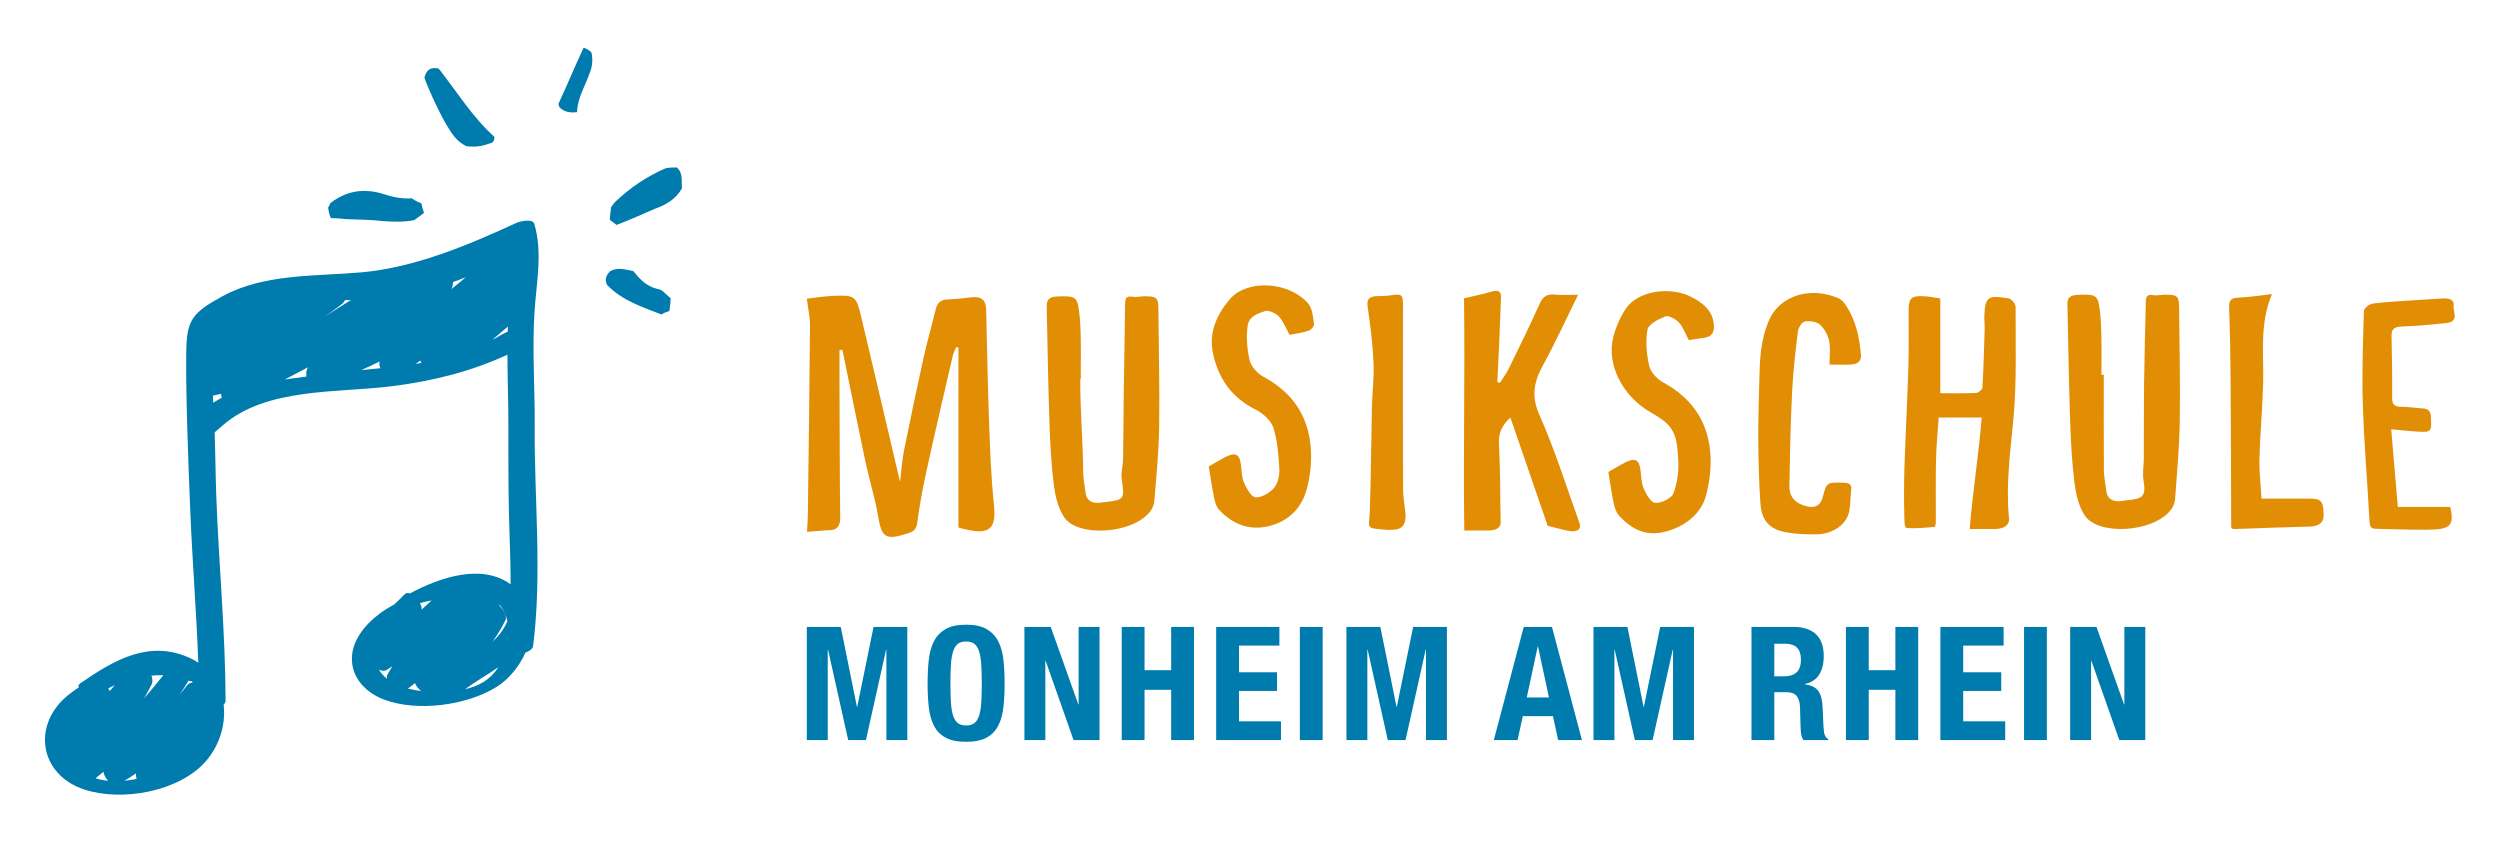 <?xml version="1.0" encoding="UTF-8" standalone="no"?>
<svg xmlns="http://www.w3.org/2000/svg" xmlns:xlink="http://www.w3.org/1999/xlink" xmlns:serif="http://www.serif.com/" width="100%" height="100%" viewBox="0 0 842 284" version="1.1" xml:space="preserve" style="fill-rule:evenodd;clip-rule:evenodd;stroke-linejoin:round;stroke-miterlimit:1.414;">
  <g>
    <path d="M180.027,104.863c0.642,-9.757 2.799,-19.871 -0.081,-29.466c-0.588,-1.958 -5.041,-0.79 -6.093,-0.303c-16.132,7.463 -34.162,15.018 -51.978,16.618c-15.521,1.394 -32.917,0.364 -47.048,8.108c-10.252,5.616 -11.936,8.068 -12.094,18.712c-0.212,14.38 0.753,38.622 1.327,52.988c0.691,17.241 2.092,34.441 2.726,51.678c-0.841,-0.555 -1.727,-1.072 -2.695,-1.519c-13.841,-6.397 -25.701,0.655 -36.988,8.412c-0.709,0.488 -0.814,0.971 -0.552,1.407c-1.245,0.829 -2.452,1.686 -3.576,2.591c-12.261,9.867 -9.854,26.804 5.417,31.823c12.635,4.152 31.881,0.768 40.872,-9.465c4.716,-5.366 6.842,-12.52 6.055,-19.114c0.403,-0.414 0.66,-0.875 0.659,-1.385c-0.071,-23.063 -2.313,-46.024 -3.142,-69.058c-0.255,-7.107 -0.295,-14.206 -0.533,-21.306c0.81,-0.641 1.638,-1.381 2.605,-2.23c14.804,-12.968 38.799,-10.927 57.229,-13.293c13.704,-1.747 26.512,-4.933 38.76,-10.602c0.032,7.968 0.336,15.944 0.33,23.9c-0.01,12.405 -0.047,24.735 0.401,37.138c0.196,5.437 0.345,10.87 0.339,16.297c-9.767,-7.13 -23.942,-2.274 -33.912,3.077c-0.681,-0.234 -1.322,-0.193 -1.795,0.302c-1.121,1.17 -2.289,2.286 -3.461,3.393c-1.67,0.915 -3.312,1.89 -4.86,3.048c-5.076,3.797 -9.881,9.502 -9.391,16.231c0.453,6.215 5.224,10.667 10.797,12.771c11.146,4.207 27.641,2.019 37.696,-4.136c4.163,-2.549 7.764,-6.831 9.917,-11.668c1.375,-0.524 2.468,-1.294 2.581,-2.183c3.107,-24.525 0.362,-49.656 0.542,-74.311c0.092,-12.791 -0.893,-25.679 -0.054,-38.455Zm-147.86,157.252c0.891,-0.713 1.784,-1.425 2.662,-2.159c0.184,1.054 0.786,2.164 1.568,3.005c-1.477,-0.144 -2.903,-0.41 -4.23,-0.846Zm4.779,-29.377c-0.132,-0.312 -0.296,-0.619 -0.479,-0.916c0.717,-0.369 1.444,-0.716 2.187,-1.043c-0.581,0.641 -1.152,1.292 -1.708,1.959Zm4.949,30.217c1.35,-0.779 2.668,-1.603 3.94,-2.491c-0.102,0.554 -0.025,1.212 0.172,1.884c-1.352,0.269 -2.725,0.482 -4.112,0.607Zm6.614,-27.731c0.888,-1.531 1.746,-3.08 2.54,-4.668c0.451,-0.904 0.349,-1.989 -0.045,-3.007c1.353,-0.12 2.692,-0.182 3.989,-0.132c-2.099,2.637 -4.248,5.25 -6.484,7.807Zm14.383,-4.249c-0.816,1.042 -1.642,2.105 -2.473,3.171c0.901,-1.415 1.826,-2.813 2.697,-4.247c0.123,-0.202 0.211,-0.417 0.275,-0.637c0.383,0.106 0.788,0.177 1.217,0.186c0.117,0.151 0.189,0.316 0.299,0.469c-0.714,-0.005 -1.418,0.296 -2.015,1.058Zm8.937,-95.34c-0.043,-0.799 -0.085,-1.599 -0.121,-2.4c0.921,-0.189 1.844,-0.37 2.76,-0.589c0.008,0.441 0.083,0.885 0.217,1.322c-0.954,0.509 -1.906,1.067 -2.856,1.667Zm31.403,-8.822c-2.51,0.327 -4.934,0.639 -7.273,0.98c2.583,-1.383 5.175,-2.75 7.774,-4.104c-0.604,0.973 -0.714,2.082 -0.501,3.124Zm6.052,-20.063c1.986,-1.415 3.953,-2.859 5.878,-4.359c0.484,-0.378 0.816,-0.827 1.043,-1.31c0.665,-0.002 1.318,-0.006 1.951,-0.011c-2.991,1.842 -5.95,3.733 -8.872,5.68Zm12.406,17.895c2.073,-0.931 4.132,-1.889 6.177,-2.901c-0.182,0.734 -0.078,1.52 0.239,2.276c-2.138,0.216 -4.277,0.421 -6.416,0.625Zm18.288,-2.102c0.539,-0.357 1.067,-0.73 1.601,-1.096c0.091,0.275 0.227,0.528 0.367,0.786c-0.654,0.112 -1.312,0.207 -1.968,0.31Zm11.961,-25.134c0.019,-0.027 0.041,-0.05 0.06,-0.077c0.434,-0.636 0.598,-1.463 0.56,-2.323c1.462,-0.519 2.913,-1.07 4.354,-1.653c-1.636,1.375 -3.274,2.745 -4.974,4.053Zm19.068,14.284c-1.305,0.569 -2.601,1.322 -4.149,2.201c-0.349,0.199 -0.706,0.368 -1.057,0.559c1.769,-1.469 3.511,-2.97 5.251,-4.469c-0.021,0.569 -0.029,1.139 -0.045,1.709Zm0.696,-31.143c0.01,-0.004 0.02,-0.009 0.03,-0.013c0,0.003 0,0.006 0.001,0.009c-0.01,0.001 -0.02,0.002 -0.031,0.004Zm-0.8,128.693c-1.227,2.772 -2.953,4.989 -5,6.863c1.625,-2.319 3.135,-4.716 4.362,-7.305c0.565,-1.192 -0.623,-3.432 -2.099,-4.862c0.049,-0.076 0.099,-0.151 0.15,-0.226c0.765,0.962 1.421,2.024 1.901,3.216c0.304,0.756 0.516,1.531 0.686,2.314Zm-29.453,-6.115c1.283,-0.368 2.602,-0.66 3.936,-0.909c-1.149,1.018 -2.284,2.054 -3.401,3.111c0.11,-0.63 -0.121,-1.417 -0.535,-2.202Zm0.41,29.618c-1.518,-0.187 -3.024,-0.46 -4.472,-0.84c0.799,-0.611 1.597,-1.22 2.397,-1.835c0.334,0.974 1.137,1.946 2.075,2.675Zm-14.253,-7.254c0.872,0.468 1.792,0.634 2.581,0.177c0.687,-0.397 1.323,-0.86 1.982,-1.292c-0.59,0.958 -1.191,1.909 -1.711,2.918c-0.189,0.367 -0.19,0.823 -0.119,1.302c-1.105,-0.873 -2.03,-1.902 -2.733,-3.105Zm29.03,6.647c3.612,-2.713 7.59,-4.873 11.18,-7.408c-2.597,4.158 -6.513,6.334 -11.18,7.408Z" style="fill:#007bae;fill-rule:nonzero;"></path>
    <path d="M227.933,56.37c-0.798,0.118 -2.43,-0.064 -3.79,0.323c-6.275,2.707 -11.986,6.537 -17.136,11.486c-0.512,0.677 -0.852,1.127 -1.191,1.578c-0.18,1.648 -0.404,2.884 -0.414,4.293c0.906,0.684 1.578,1.191 2.257,1.702c4.98,-1.909 8.764,-3.642 12.943,-5.444c3.853,-1.349 7.193,-3.422 9.111,-6.925c-0.327,-2.378 0.532,-4.918 -1.78,-7.013Z" style="fill:#007bae;fill-rule:nonzero;"></path>
    <path d="M221.191,97.252c-3.557,-0.918 -5.707,-3.234 -7.902,-5.959c-2.488,-0.45 -5.243,-1.475 -7.848,0.099c-1.408,1.413 -1.817,2.884 -0.972,4.581c4.953,5.15 11.732,7.427 18.319,9.943c0.746,-0.518 1.706,-0.855 2.671,-1.19c0.182,-1.641 0.402,-2.884 0.402,-4.3c-1.13,-0.852 -1.864,-1.758 -2.758,-2.433c-0.679,-0.514 -1.299,-0.625 -1.912,-0.741Z" style="fill:#007bae;fill-rule:nonzero;"></path>
    <path d="M157.066,49.223c2.875,0.397 5.258,0.058 7.744,-0.887c0.788,-0.106 1.755,-0.437 1.699,-2.253c-7.385,-6.636 -12.618,-15.174 -18.745,-22.977c-2.721,-0.633 -4.18,0.38 -4.818,3.09c1.681,4.794 6.241,14.25 8.266,17.196c1.571,2.6 3.26,4.589 5.854,5.831Z" style="fill:#007bae;fill-rule:nonzero;"></path>
    <path d="M196.553,16.081c-2.787,5.947 -5.283,11.97 -8.29,18.504c-0.343,0.455 -0.06,1.012 0.218,1.592c1.189,1.241 3.111,1.975 5.873,1.595c0.131,-4.864 2.788,-8.869 4.215,-13.103c0.913,-2.139 1.189,-4.398 0.637,-6.946c-0.052,-0.392 -2.259,-1.704 -2.653,-1.642Z" style="fill:#007bae;fill-rule:nonzero;"></path>
    <path d="M116.088,73.783c4.458,0.185 8.694,0.197 12.591,0.648c3.663,0.3 7.117,0.423 10.847,-0.293c0.91,-0.741 2.207,-1.527 3.287,-2.482c-0.336,-0.965 -0.682,-1.925 -0.836,-3.102c-1.081,-0.462 -2.157,-0.917 -3.279,-1.761c-3.383,0.262 -6.72,-0.475 -10.112,-1.614c-6.092,-1.769 -12.023,-0.934 -17.295,3.236c-0.337,0.449 -0.286,0.836 -0.799,1.516c0.122,0.79 0.291,1.981 0.91,3.51c2.032,0.118 3.441,0.118 4.686,0.342Z" style="fill:#007bae;fill-rule:nonzero;"></path>
    <path d="M715.378,237.243l0.106,0l0,-26.099l7.046,0l0,38.108l-8.752,0l-9.395,-26.686l-0.106,0l0,26.686l-7.046,0l0,-38.108l8.86,0l9.287,26.099Zm-33.679,-26.099l7.686,0l0,38.108l-7.686,0l0,-38.108Zm-6.884,6.298l-13.61,0l0,8.967l12.809,0l0,6.298l-12.809,0l0,10.247l14.144,0l0,6.298l-21.829,0l0,-38.108l21.295,0l0,6.298Zm-45.421,-6.298l0,14.571l8.968,0l0,-14.571l7.685,0l0,38.108l-7.685,0l0,-16.919l-8.968,0l0,16.919l-7.685,0l0,-38.108l7.685,0Zm-28.607,16.653c1.85,0 3.273,-0.436 4.269,-1.309c0.997,-0.87 1.495,-2.338 1.495,-4.402c0,-3.523 -1.779,-5.284 -5.337,-5.284l-3.629,0l0,10.995l3.202,0Zm3.308,-16.653c3.202,0 5.693,0.81 7.473,2.428c1.78,1.62 2.668,4.084 2.668,7.392c0,2.563 -0.515,4.654 -1.547,6.272c-1.033,1.62 -2.633,2.66 -4.804,3.121l0,0.109c1.921,0.284 3.327,0.907 4.216,1.867c0.889,0.961 1.442,2.509 1.655,4.643c0.072,0.713 0.125,1.486 0.16,2.322c0.036,0.837 0.071,1.77 0.108,2.803c0.07,2.028 0.177,3.575 0.319,4.644c0.214,1.067 0.676,1.796 1.389,2.187l0,0.32l-8.327,0c-0.392,-0.533 -0.641,-1.147 -0.747,-1.84c-0.107,-0.695 -0.178,-1.415 -0.213,-2.163l-0.214,-7.311c-0.072,-1.495 -0.446,-2.669 -1.121,-3.523c-0.677,-0.854 -1.815,-1.281 -3.416,-1.281l-4.109,0l0,16.118l-7.687,0l0,-38.108l14.197,0Zm-55.987,0l5.445,26.9l0.106,0l5.497,-26.9l11.369,0l0,38.108l-7.046,0l0,-30.423l-0.106,0l-6.778,30.423l-5.978,0l-6.778,-30.423l-0.108,0l0,30.423l-7.044,0l0,-38.108l11.421,0Zm-34.907,0l-10.086,38.108l8.006,0l1.761,-8.059l10.141,0l1.762,8.059l8.006,0l-10.088,-38.108l-9.502,0Zm1.015,23.752l3.683,-17.134l0.106,0l3.684,17.134l-7.473,0Zm-49.316,-23.752l5.444,26.9l0.106,0l5.499,-26.9l11.367,0l0,38.108l-7.045,0l0,-30.423l-0.107,0l-6.778,30.423l-5.978,0l-6.778,-30.423l-0.107,0l0,30.423l-7.045,0l0,-38.108l11.422,0Zm-27.115,0l7.686,0l0,38.108l-7.686,0l0,-38.108Zm-6.884,6.298l-13.609,0l0,8.967l12.808,0l0,6.298l-12.808,0l0,10.247l14.143,0l0,6.298l-21.829,0l0,-38.108l21.295,0l0,6.298Zm-45.419,-6.298l0,14.571l8.966,0l0,-14.571l7.685,0l0,38.108l-7.685,0l0,-16.919l-8.966,0l0,16.919l-7.687,0l0,-38.108l7.687,0Zm-22.31,26.099l0.107,0l0,-26.099l7.045,0l0,38.108l-8.754,0l-9.393,-26.686l-0.108,0l0,26.686l-7.045,0l0,-38.108l8.861,0l9.287,26.099Zm-50.359,-15.023c0.268,-2.438 0.855,-4.529 1.762,-6.272c0.907,-1.743 2.216,-3.105 3.924,-4.084c1.706,-0.979 4.003,-1.468 6.884,-1.468c2.883,0 5.178,0.489 6.886,1.468c1.708,0.979 3.015,2.341 3.922,4.084c0.908,1.743 1.494,3.834 1.761,6.272c0.268,2.437 0.4,5.097 0.4,7.978c0,2.918 -0.132,5.587 -0.4,8.006c-0.267,2.421 -0.853,4.501 -1.761,6.244c-0.907,1.745 -2.214,3.079 -3.922,4.004c-1.708,0.925 -4.003,1.387 -6.886,1.387c-2.881,0 -5.178,-0.462 -6.884,-1.387c-1.708,-0.925 -3.017,-2.259 -3.924,-4.004c-0.907,-1.743 -1.494,-3.823 -1.762,-6.244c-0.266,-2.419 -0.399,-5.088 -0.399,-8.006c0,-2.881 0.133,-5.541 0.399,-7.978Zm7.473,14.516c0.124,1.798 0.374,3.257 0.748,4.377c0.373,1.121 0.907,1.94 1.6,2.455c0.694,0.517 1.611,0.774 2.749,0.774c1.138,0 2.055,-0.257 2.749,-0.774c0.693,-0.515 1.228,-1.334 1.6,-2.455c0.374,-1.12 0.623,-2.579 0.748,-4.377c0.125,-1.796 0.187,-3.976 0.187,-6.538c0,-2.562 -0.062,-4.732 -0.187,-6.512c-0.125,-1.778 -0.374,-3.237 -0.748,-4.377c-0.372,-1.138 -0.907,-1.965 -1.6,-2.481c-0.694,-0.516 -1.611,-0.774 -2.749,-0.774c-1.138,0 -2.055,0.258 -2.749,0.774c-0.693,0.516 -1.227,1.343 -1.6,2.481c-0.374,1.14 -0.624,2.599 -0.748,4.377c-0.125,1.78 -0.187,3.95 -0.187,6.512c0,2.562 0.062,4.742 0.187,6.538Zm-37.121,-25.592l5.444,26.9l0.108,0l5.496,-26.9l11.37,0l0,38.108l-7.046,0l0,-30.423l-0.106,0l-6.779,30.423l-5.978,0l-6.779,-30.423l-0.106,0l0,30.423l-7.046,0l0,-38.108l11.422,0Z" style="fill:#007bae;fill-rule:nonzero;"></path>
    <path d="M708.552,126.214c-0.259,0 -0.525,0 -0.788,0.003c0,-4.382 0.086,-8.77 -0.03,-13.15c-0.09,-3.401 -0.182,-6.834 -0.738,-10.189c-0.591,-3.605 -1.872,-3.884 -7.513,-3.55c-3.558,0.21 -3.189,2.297 -3.146,4.284c0.251,12.811 0.464,25.631 0.898,38.441c0.236,6.912 0.601,13.838 1.471,20.701c0.47,3.699 1.36,7.684 3.42,10.822c4.559,6.976 23.145,5.737 28.996,-1.82c0.778,-1.005 1.354,-2.335 1.443,-3.547c0.637,-8.836 1.446,-17.675 1.583,-26.519c0.199,-12.704 -0.134,-25.413 -0.228,-38.116c-0.026,-3.831 -0.561,-4.352 -4.747,-4.333c-1.296,0.007 -2.65,0.392 -3.879,0.165c-2.082,-0.382 -2.543,0.527 -2.576,2.031c-0.21,9.295 -0.481,18.583 -0.6,27.876c-0.108,8.31 -0.04,16.62 -0.079,24.93c-0.008,2.536 -0.505,5.121 -0.102,7.592c0.829,5.095 0.091,6.173 -5.655,6.655c-0.587,0.047 -1.163,0.188 -1.749,0.261c-2.994,0.371 -4.819,-0.67 -5.152,-3.489c-0.278,-2.33 -0.774,-4.666 -0.789,-7c-0.087,-10.68 -0.04,-21.366 -0.04,-32.048Z" style="fill:#e28e04;fill-rule:nonzero;"></path>
    <path d="M663.393,178.174c2.784,0 5.488,-0.005 8.185,0c2.865,0.009 5.336,-0.88 5.046,-3.841c-1.09,-11.113 0.463,-22.115 1.489,-33.189c1.166,-12.527 0.698,-25.178 0.749,-37.777c0.003,-0.987 -1.34,-2.69 -2.31,-2.852c-7.088,-1.203 -7.946,-0.524 -8.226,5.791c-0.065,1.49 0.157,2.987 0.113,4.48c-0.195,6.578 -0.377,13.16 -0.757,19.731c-0.037,0.668 -1.326,1.795 -2.085,1.833c-3.877,0.184 -7.772,0.085 -12.107,0.085l0,-31.909c-1.787,-0.269 -3.271,-0.582 -4.777,-0.701c-4.927,-0.398 -5.894,0.421 -5.898,4.842c-0.016,6.414 0.112,12.832 -0.084,19.241c-0.339,11.095 -0.941,22.188 -1.307,33.283c-0.184,5.661 -0.202,11.331 -0.036,16.992c0.036,1.273 -0.032,3.517 0.751,3.609c2.733,0.313 6.619,-0.088 9.408,-0.326c0.202,-0.016 0.441,-0.912 0.442,-1.4c0.029,-7.032 -0.099,-14.065 0.058,-21.095c0.108,-4.856 0.597,-9.71 0.904,-14.352l14.482,0c-1.014,12.709 -3.026,24.891 -4.04,37.555Z" style="fill:#e28e04;fill-rule:nonzero;"></path>
    <path d="M541.702,158.969c0.584,3.564 1.037,7.043 1.768,10.473c0.322,1.512 0.839,3.205 1.902,4.326c4.408,4.637 9.031,7.017 15.743,5.243c6.585,-1.746 11.884,-6.156 13.466,-12.077c1.123,-4.202 1.716,-8.665 1.537,-12.98c-0.447,-10.75 -5.34,-19.381 -15.941,-25.148c-2.107,-1.146 -4.233,-3.476 -4.714,-5.571c-0.913,-3.979 -1.31,-8.281 -0.571,-12.246c0.333,-1.795 3.696,-3.509 6.08,-4.444c1.015,-0.398 3.48,0.967 4.505,2.099c1.43,1.574 2.124,3.682 3.331,5.928c1.302,-0.205 2.884,-0.532 4.489,-0.69c3.295,-0.32 4.214,-1.834 3.901,-4.787c-0.48,-4.516 -3.478,-6.951 -7.471,-9.034c-7.291,-3.802 -18.268,-2.069 -22.236,4.012c-1.886,2.887 -3.293,6.176 -4.128,9.446c-2.381,9.343 3.18,20.053 12.727,25.449c1.691,0.959 3.365,2.005 4.817,3.231c4.006,3.397 4.015,8.152 4.319,12.503c0.269,3.805 -0.271,7.86 -1.603,11.457c-0.598,1.612 -4.094,3.36 -6.111,3.214c-1.499,-0.111 -3.161,-3.026 -3.965,-4.957c-0.846,-2.037 -0.73,-4.392 -1.096,-6.6c-0.495,-2.994 -1.893,-3.64 -4.887,-2.154c-2.056,1.025 -3.989,2.243 -5.862,3.307Z" style="fill:#e28e04;fill-rule:nonzero;"></path>
    <path d="M616.176,122.789c2.654,0 5.129,0.14 7.573,-0.042c2.011,-0.149 3.202,-1.23 3.024,-3.246c-0.518,-5.778 -1.65,-11.413 -4.955,-16.498c-0.634,-0.974 -1.507,-2.064 -2.577,-2.536c-8.811,-3.892 -19.797,-1.538 -23.652,7.881c-2.391,5.844 -2.868,11.823 -2.996,17.911c-0.152,7.149 -0.448,14.299 -0.404,21.447c0.042,7.259 0.224,14.523 0.71,21.764c0.354,5.315 2.588,8.661 8.41,9.76c3.439,0.652 7.056,0.802 10.585,0.726c5.319,-0.112 10.101,-3.193 10.966,-7.934c0.422,-2.307 0.346,-4.679 0.619,-7.012c0.214,-1.84 -0.595,-2.375 -2.599,-2.43c-5.638,-0.15 -5.637,-0.231 -7.014,4.965c-0.734,2.767 -2.752,3.775 -5.784,2.885c-3.671,-1.078 -5.485,-3.133 -5.416,-7.001c0.181,-10.463 0.397,-20.927 0.912,-31.381c0.337,-6.807 1.118,-13.608 1.948,-20.384c0.15,-1.244 1.277,-3.161 2.302,-3.368c1.593,-0.327 4.048,0.052 5.123,1.032c1.552,1.413 2.683,3.553 3.102,5.535c0.517,2.445 0.123,5.049 0.123,7.926Z" style="fill:#e28e04;fill-rule:nonzero;"></path>
    <path d="M805.358,144.579c2.069,0.197 3.226,0.311 4.387,0.418c1.178,0.106 2.354,0.226 3.537,0.305c5.709,0.383 5.683,0.329 5.445,-4.837c-0.087,-1.807 -0.654,-2.799 -2.775,-2.915c-2.357,-0.124 -4.707,-0.55 -7.058,-0.533c-2.457,0.016 -3.243,-0.765 -3.217,-3.008c0.079,-6.943 -0.069,-13.885 -0.21,-20.826c-0.047,-2.284 0.865,-3.144 3.54,-3.223c4.946,-0.143 9.894,-0.634 14.821,-1.137c4.61,-0.463 2.298,-3.764 2.549,-5.813c0.286,-2.349 -1.803,-2.618 -3.898,-2.476c-3.193,0.212 -6.387,0.373 -9.581,0.595c-4.604,0.322 -9.23,0.532 -13.795,1.123c-1.131,0.144 -2.915,1.559 -2.941,2.427c-0.311,10.449 -0.699,20.916 -0.366,31.359c0.418,13.117 1.529,26.209 2.241,39.317c0.12,2.2 0.465,2.708 2.42,2.755c5.661,0.132 11.328,0.333 16.99,0.298c7.421,-0.043 9.39,-1.076 7.798,-7.667l-17.653,0c-0.757,-8.88 -1.473,-17.228 -2.234,-26.162Z" style="fill:#e28e04;fill-rule:nonzero;"></path>
    <path d="M765.197,99.047c-4.026,0.446 -7.622,1.048 -11.241,1.184c-2.738,0.105 -3.284,1.088 -3.197,3.363c0.301,7.886 0.441,15.781 0.495,23.673c0.124,16.241 0.175,32.488 0.202,48.729c0.005,1.699 -0.278,2.242 1.523,2.174c7.939,-0.315 16.921,-0.593 24.863,-0.815c2.968,-0.081 4.834,-1.18 4.767,-3.979c-0.112,-4.75 -0.871,-5.469 -5.006,-5.455c-5.267,0.016 -10.534,0.004 -15.919,0.004c-0.26,-4.529 -0.822,-8.994 -0.705,-13.445c0.225,-8.436 1.028,-16.861 1.246,-25.295c0.26,-9.967 -1.282,-20.036 2.972,-30.138Z" style="fill:#e28e04;fill-rule:nonzero;"></path>
    <path d="M322.799,177.675c-0.003,-20.261 -0.003,-40.431 0,-60.602c-0.249,-0.065 -0.5,-0.132 -0.743,-0.197c-0.401,1 -0.936,1.975 -1.176,3.009c-2.942,12.711 -5.92,25.417 -8.713,38.157c-1.326,6.059 -2.463,12.163 -3.288,18.291c-0.279,2.045 -1.31,2.718 -3.081,3.293c-7.513,2.436 -8.834,1.48 -10.034,-5.681c-1.037,-6.2 -2.97,-12.276 -4.283,-18.449c-2.664,-12.548 -5.181,-25.122 -7.757,-37.68c-0.325,0.008 -0.653,0.022 -0.98,0.038c0,3.945 -0.014,7.889 0,11.831c0.059,14.864 0.055,29.729 0.243,44.586c0.037,2.986 -1.057,4.449 -4.422,4.323c-0.116,-0.004 -0.239,0 -0.357,0.009c-2.135,0.175 -4.275,0.353 -6.415,0.529c0.104,-1.907 0.262,-3.814 0.29,-5.72c0.271,-21.274 0.558,-42.543 0.725,-63.813c0.023,-2.746 -0.632,-5.494 -1.065,-8.993c2.779,-0.316 5.717,-0.822 8.673,-0.951c7.519,-0.33 7.951,-0.043 9.604,6.903c4.432,18.627 8.777,37.27 13.123,55.743c0.4,-3.319 0.622,-7.019 1.344,-10.647c2.089,-10.471 4.308,-20.925 6.618,-31.359c1.178,-5.325 2.723,-10.585 3.98,-15.898c0.494,-2.094 1.406,-3.453 4.065,-3.554c2.716,-0.099 5.434,-0.395 8.128,-0.726c3.489,-0.432 4.775,1.247 4.848,4.014c0.34,12.485 0.521,24.971 0.972,37.451c0.344,9.393 0.652,18.803 1.64,28.149c0.935,8.883 -1.509,10.88 -11.939,7.944Z" style="fill:#e28e04;fill-rule:nonzero;"></path>
    <path d="M493.076,100.48c3.29,-0.787 6.389,-1.422 9.407,-2.293c2.322,-0.667 3.131,0.114 3.06,2.071c-0.195,5.333 -0.408,10.665 -0.639,15.997c-0.181,4.135 -0.401,8.27 -0.602,12.408c0.287,0.096 0.565,0.191 0.856,0.289c0.995,-1.576 2.159,-3.089 2.965,-4.746c3.568,-7.291 7.15,-14.587 10.468,-21.974c1.083,-2.402 2.498,-3.313 5.326,-3.009c2.226,0.241 4.505,0.049 7.591,0.049c-4.26,8.624 -7.793,16.398 -11.917,23.911c-3.019,5.509 -3.888,10.344 -1.13,16.531c5.26,11.828 9.088,24.176 13.471,36.322c0.877,2.44 -0.97,3.259 -3.631,2.759c-2.881,-0.545 -4.702,-1.182 -7.034,-1.667c-4.272,-12.395 -8.42,-24.454 -12.57,-36.508c-3.033,2.808 -4.023,5.453 -3.846,8.788c0.48,8.854 0.372,17.737 0.582,26.606c0.047,2.024 -2.148,2.652 -4.078,2.673c-2.717,0.02 -5.425,0.005 -8.182,0.006c-0.38,-26.186 0.28,-52.088 -0.097,-78.213Z" style="fill:#e28e04;fill-rule:nonzero;"></path>
    <path d="M363.839,128.579c0.003,10.685 0.883,19.528 0.977,30.21c0.022,2.441 0.502,4.883 0.844,7.319c0.348,2.486 2.048,3.457 4.725,3.222c0.234,-0.018 0.46,-0.094 0.697,-0.119c7.815,-0.829 7.697,-0.813 6.694,-8.045c-0.288,-2.07 0.435,-4.239 0.473,-6.363c0.125,-7.134 0.125,-14.269 0.219,-21.404c0.135,-10.464 0.307,-20.932 0.476,-31.4c0.023,-1.491 0.459,-2.434 2.556,-2.051c1.232,0.223 2.583,-0.157 3.88,-0.163c4.209,-0.021 4.732,0.48 4.764,4.316c0.109,13.241 0.448,26.482 0.261,39.719c-0.115,8.31 -0.963,16.615 -1.615,24.917c-0.094,1.213 -0.66,2.546 -1.436,3.549c-5.844,7.577 -24.448,8.799 -28.996,1.846c-2.052,-3.139 -2.958,-7.121 -3.429,-10.819c-0.869,-6.861 -1.234,-13.791 -1.469,-20.703c-0.432,-12.809 -0.634,-25.627 -0.915,-38.436c-0.046,-2.201 -0.182,-4.205 3.504,-4.328c5.444,-0.179 6.562,0.012 7.175,3.559c0.544,3.141 0.669,6.358 0.749,9.549c0.119,4.598 0.032,9.193 0.029,13.792c0.258,-0.002 -0.421,1.834 -0.163,1.833Z" style="fill:#e28e04;fill-rule:nonzero;"></path>
    <path d="M407.109,157.107c1.75,-1.003 3.595,-2.141 5.531,-3.14c3.348,-1.727 4.774,-1.089 5.268,2.259c0.308,2.111 0.225,4.355 1.047,6.282c0.83,1.935 2.436,4.866 3.942,4.987c2.006,0.17 4.843,-1.555 6.215,-3.21c1.35,-1.625 1.877,-4.211 1.763,-6.328c-0.253,-4.648 -0.591,-9.415 -1.995,-13.848c-0.751,-2.374 -3.363,-4.843 -5.864,-6.082c-8.532,-4.231 -12.733,-10.866 -14.497,-19.081c-1.473,-6.88 1.289,-13.032 5.7,-18.197c5.748,-6.726 19.777,-6.041 26.334,1.422c1.526,1.734 1.65,4.568 2.021,6.948c0.108,0.694 -0.978,1.989 -1.821,2.267c-2.156,0.71 -4.482,1.01 -6.411,1.408c-1.345,-2.407 -2.123,-4.608 -3.645,-6.234c-1.012,-1.078 -3.507,-2.214 -4.609,-1.792c-2.279,0.882 -4.82,1.35 -5.781,4.304c-0.679,3.989 -0.343,8.275 0.566,12.258c0.477,2.093 2.588,4.45 4.691,5.582c10.789,5.807 15.592,14.588 15.986,25.454c0.155,4.319 -0.385,8.805 -1.617,12.973c-1.729,5.829 -5.951,10.277 -12.659,11.878c-6.781,1.625 -12.357,-0.883 -16.697,-5.522c-1.05,-1.122 -1.418,-2.877 -1.736,-4.403c-0.696,-3.332 -1.155,-6.702 -1.732,-10.185Z" style="fill:#e28e04;fill-rule:nonzero;"></path>
    <path d="M473.385,172.967c0.173,5.038 -1.88,5.874 -7.631,5.378c-5.963,-0.515 -4.605,-0.504 -4.417,-5.855c0.42,-11.718 0.449,-23.45 0.717,-35.174c0.115,-5.109 0.775,-10.231 0.547,-15.32c-0.288,-6.268 -1.094,-12.524 -1.993,-18.747c-0.354,-2.432 0.531,-3.363 2.988,-3.512c1.534,-0.096 3.102,0.02 4.594,-0.233c3.99,-0.677 4.356,-0.331 4.347,3.418c-0.051,20.586 -0.058,41.175 0.014,61.764c0.007,2.76 0.542,5.524 0.834,8.281Z" style="fill:#e28e04;fill-rule:nonzero;"></path>
  </g>
</svg>
